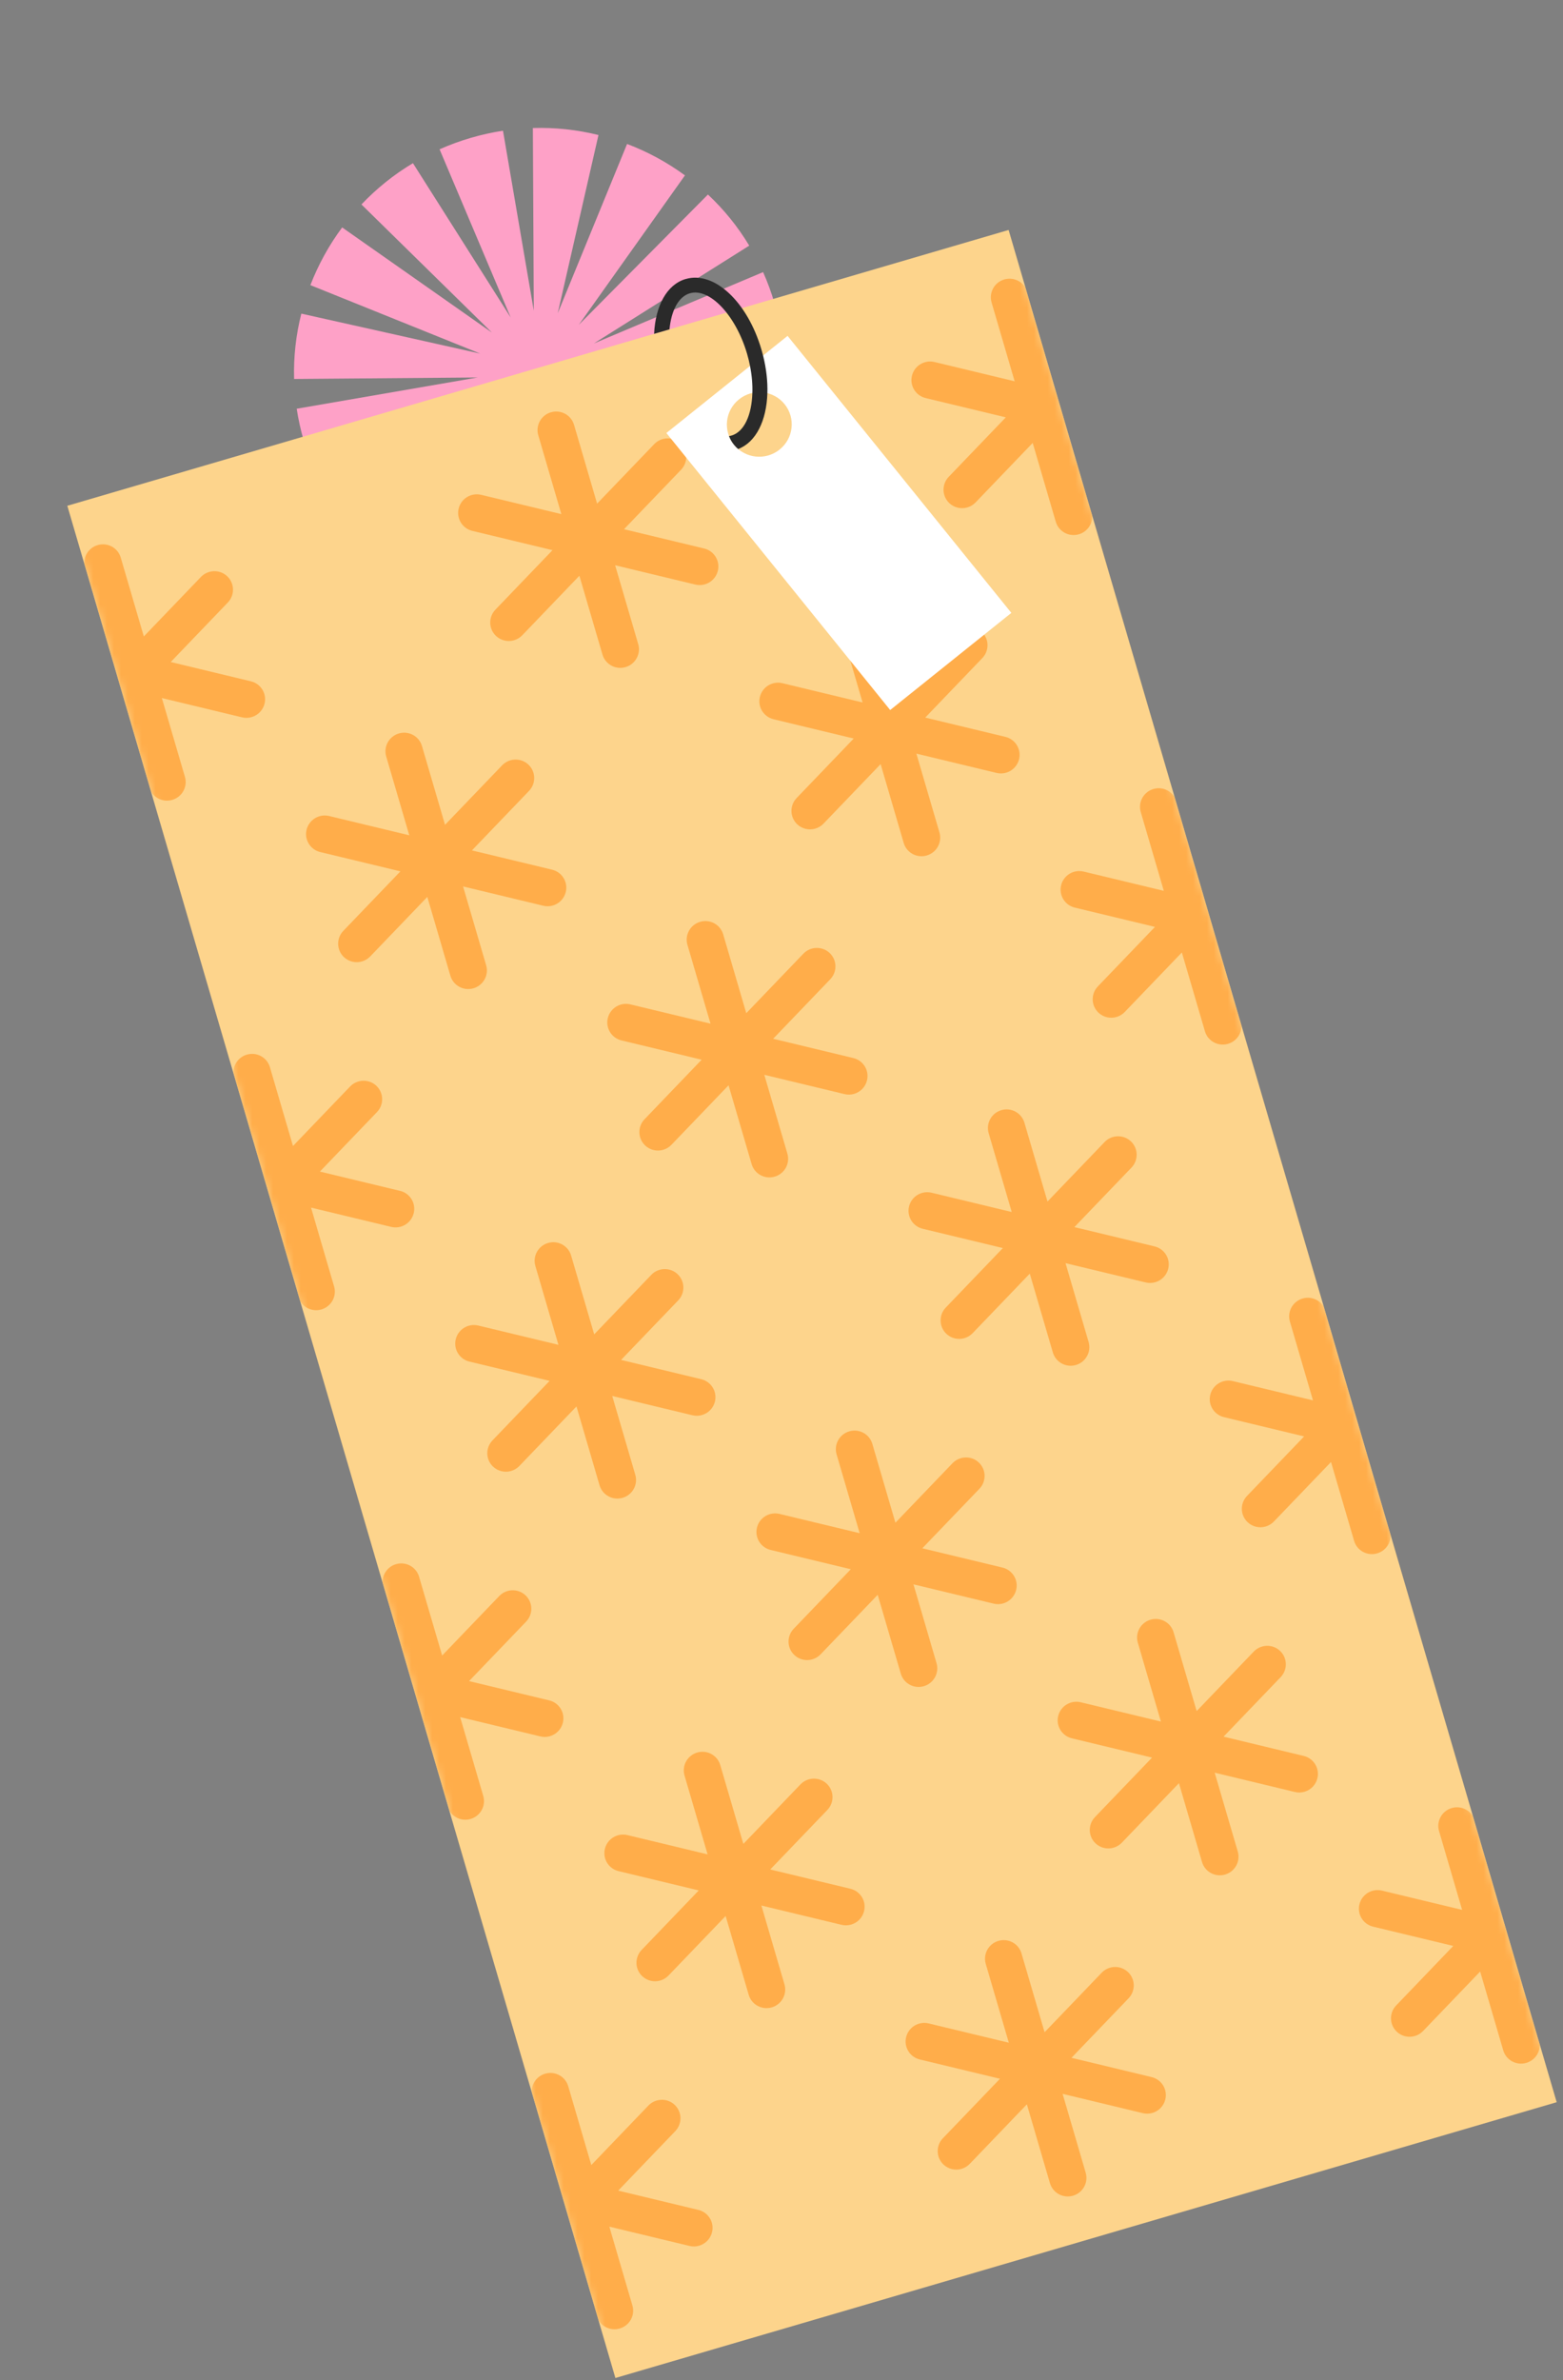 <svg width="226" height="344" viewBox="0 0 226 344" fill="none" xmlns="http://www.w3.org/2000/svg">
<rect x="0" y="0" width="226" height="344" fill="#808080" stroke="none"/>
<g clip-path="url(#clip0_36_8257)">
<path d="M113.014 48.434L45.571 68.186C44.933 66.754 44.384 65.265 43.931 63.719C43.478 62.173 43.138 60.622 42.902 59.073L69.063 54.555L42.525 54.772C42.434 51.554 42.796 48.381 43.57 45.328L69.443 51.107L44.879 41.209C46.029 38.236 47.573 35.433 49.475 32.871L71.127 48.065L52.264 29.55C54.436 27.26 56.931 25.241 59.709 23.582L73.842 45.886L63.56 21.577C65.001 20.938 66.499 20.386 68.055 19.93C69.61 19.475 71.169 19.131 72.727 18.892L77.184 44.907L77.048 18.504C80.282 18.402 83.472 18.756 86.536 19.513L80.644 45.274L90.672 20.805C93.656 21.936 96.468 23.463 99.041 25.347L83.692 46.942L102.362 28.114C104.661 30.266 106.678 32.743 108.336 35.502L85.874 49.636L110.339 39.327C110.977 40.758 111.527 42.248 111.979 43.794C112.432 45.34 112.773 46.89 113.008 48.44L113.014 48.434Z" fill="#FEA1C7"/>
<path d="M145.839 33.236L9.733 73.098L88.98 343.684L225.086 303.823L145.839 33.236Z" fill="#FDD48C"/>
<mask id="mask0_36_8257" style="mask-type:luminance" maskUnits="userSpaceOnUse" x="9" y="33" width="217" height="311">
<path d="M145.839 33.236L9.733 73.098L88.98 343.684L225.086 303.823L145.839 33.236Z" fill="white"/>
</mask>
<g mask="url(#mask0_36_8257)">
<path d="M36.277 98.468L24.685 95.68L32.942 87.079C33.969 86.01 33.934 84.313 32.861 83.291C31.789 82.272 30.084 82.313 29.053 83.384L20.796 91.985L17.46 80.592C17.044 79.172 15.551 78.361 14.123 78.78C12.694 79.198 11.877 80.693 12.292 82.11L15.628 93.502L4.036 90.715C2.59 90.369 1.135 91.25 0.78 92.691C0.427 94.126 1.309 95.575 2.755 95.924L14.348 98.712L6.091 107.313C5.064 108.383 5.099 110.079 6.172 111.101C6.89 111.785 7.895 111.994 8.79 111.731C9.23 111.602 9.641 111.361 9.979 111.009L18.234 102.4L21.571 113.793C21.987 115.213 23.479 116.023 24.908 115.605C26.336 115.187 27.156 113.699 26.74 112.279L23.403 100.886L34.996 103.674C35.471 103.789 35.947 103.77 36.387 103.641C37.282 103.379 38.013 102.666 38.252 101.698C38.605 100.262 37.723 98.814 36.276 98.465L36.277 98.468Z" fill="#FFAD4A"/>
<path d="M57.846 172.112L46.254 169.324L54.51 160.723C55.537 159.653 55.502 157.957 54.429 156.934C53.358 155.916 51.653 155.956 50.622 157.027L42.365 165.628L39.028 154.236C38.612 152.816 37.12 152.005 35.691 152.423C34.263 152.842 33.443 154.33 33.859 155.749L37.196 167.142L25.603 164.354C24.158 164.009 22.703 164.89 22.347 166.33C21.994 167.766 22.876 169.215 24.323 169.564L35.915 172.352L27.658 180.953C26.631 182.023 26.666 183.719 27.739 184.741C28.457 185.424 29.462 185.633 30.357 185.371C30.797 185.242 31.209 185.001 31.547 184.649L39.803 176.044L43.139 187.436C43.555 188.856 45.048 189.667 46.476 189.249C47.905 188.83 48.724 187.342 48.308 185.922L44.972 174.53L56.564 177.318C57.039 177.432 57.515 177.413 57.956 177.284C58.851 177.022 59.581 176.309 59.82 175.342C60.173 173.906 59.291 172.457 57.845 172.108L57.846 172.112Z" fill="#FFAD4A"/>
<path d="M79.412 245.751L67.82 242.964L76.077 234.362C77.104 233.293 77.069 231.596 75.996 230.574C74.924 229.556 73.219 229.596 72.188 230.667L63.931 239.268L60.595 227.875C60.179 226.455 58.686 225.645 57.258 226.063C55.829 226.481 55.01 227.969 55.425 229.389L58.762 240.782L47.17 237.994C45.724 237.649 44.269 238.529 43.913 239.97C43.56 241.406 44.442 242.854 45.889 243.203L57.481 245.991L49.224 254.593C48.197 255.662 48.233 257.359 49.305 258.381C50.024 259.064 51.029 259.273 51.924 259.011C52.364 258.882 52.775 258.641 53.113 258.288L61.369 249.683L64.706 261.076C65.121 262.496 66.614 263.307 68.043 262.888C69.471 262.47 70.291 260.982 69.875 259.562L66.538 248.169L78.13 250.957C78.605 251.072 79.082 251.053 79.522 250.924C80.417 250.662 81.148 249.949 81.387 248.981C81.74 247.545 80.858 246.097 79.411 245.748L79.412 245.751Z" fill="#FFAD4A"/>
<path d="M100.98 319.391L89.387 316.603L97.644 308.002C98.671 306.932 98.636 305.236 97.563 304.214C96.491 303.195 94.786 303.236 93.755 304.306L85.499 312.908L82.162 301.515C81.746 300.095 80.253 299.284 78.825 299.703C77.396 300.121 76.577 301.609 76.993 303.029L80.329 314.422L68.737 311.634C67.291 311.288 65.836 312.169 65.481 313.61C65.128 315.045 66.01 316.494 67.456 316.843L79.049 319.631L70.792 328.232C69.765 329.302 69.8 330.998 70.873 332.021C71.591 332.704 72.596 332.913 73.491 332.651C73.931 332.522 74.342 332.28 74.68 331.928L82.936 323.323L86.273 334.716C86.689 336.136 88.181 336.946 89.61 336.528C91.038 336.11 91.858 334.622 91.442 333.202L88.106 321.809L99.698 324.597C100.173 324.711 100.649 324.693 101.089 324.564C101.984 324.302 102.715 323.588 102.954 322.621C103.307 321.185 102.425 319.737 100.978 319.387L100.98 319.391Z" fill="#FFAD4A"/>
<path d="M79.83 125.693L68.238 122.905L76.495 114.304C77.522 113.234 77.487 111.538 76.414 110.515C75.342 109.497 73.637 109.537 72.606 110.608L64.349 119.209L61.013 107.817C60.597 106.397 59.104 105.586 57.675 106.004C56.247 106.423 55.427 107.911 55.843 109.331L59.18 120.723L47.588 117.935C46.142 117.59 44.687 118.471 44.331 119.911C43.978 121.347 44.86 122.796 46.307 123.145L57.899 125.933L49.642 134.534C48.615 135.604 48.651 137.3 49.723 138.322C50.442 139.006 51.447 139.214 52.342 138.952C52.782 138.823 53.193 138.582 53.531 138.23L61.788 129.628L65.124 141.021C65.54 142.441 67.033 143.252 68.462 142.833C69.89 142.415 70.71 140.927 70.294 139.507L66.957 128.114L78.55 130.902C79.025 131.017 79.501 130.998 79.941 130.869C80.836 130.607 81.567 129.894 81.806 128.926C82.159 127.491 81.277 126.042 79.83 125.693Z" fill="#FFAD4A"/>
<path d="M101.398 199.333L89.805 196.545L98.062 187.943C99.089 186.874 99.054 185.177 97.981 184.155C96.909 183.137 95.204 183.177 94.173 184.248L85.917 192.849L82.58 181.456C82.164 180.036 80.671 179.226 79.243 179.644C77.814 180.062 76.995 181.55 77.411 182.97L80.747 194.363L69.155 191.575C67.709 191.23 66.254 192.111 65.899 193.551C65.546 194.987 66.428 196.435 67.874 196.785L79.467 199.572L71.21 208.174C70.183 209.243 70.218 210.94 71.291 211.962C72.009 212.645 73.014 212.854 73.909 212.592C74.349 212.463 74.76 212.222 75.099 211.869L83.355 203.268L86.692 214.661C87.108 216.081 88.601 216.891 90.029 216.473C91.457 216.055 92.277 214.567 91.861 213.147L88.525 201.754L100.117 204.542C100.592 204.657 101.068 204.638 101.508 204.509C102.403 204.247 103.134 203.534 103.373 202.566C103.726 201.13 102.844 199.682 101.398 199.333Z" fill="#FFAD4A"/>
<path d="M122.965 272.976L111.373 270.188L119.629 261.587C120.657 260.517 120.621 258.821 119.549 257.799C118.477 256.78 116.772 256.821 115.741 257.891L107.484 266.493L104.147 255.1C103.731 253.68 102.239 252.869 100.81 253.288C99.382 253.706 98.562 255.194 98.978 256.614L102.315 268.007L90.722 265.219C89.277 264.873 87.822 265.754 87.466 267.195C87.113 268.63 87.995 270.079 89.442 270.428L101.034 273.216L92.777 281.817C91.75 282.887 91.785 284.583 92.858 285.605C93.577 286.289 94.581 286.498 95.476 286.235C95.916 286.107 96.328 285.865 96.666 285.513L104.923 276.912L108.259 288.304C108.675 289.724 110.168 290.535 111.596 290.117C113.025 289.698 113.844 288.21 113.429 286.79L110.092 275.398L121.684 278.186C122.159 278.3 122.636 278.281 123.076 278.152C123.971 277.89 124.702 277.177 124.94 276.21C125.293 274.774 124.412 273.325 122.965 272.976Z" fill="#FFAD4A"/>
<path d="M101.818 79.274L90.226 76.486L98.483 67.885C99.51 66.815 99.475 65.119 98.402 64.097C97.33 63.078 95.625 63.118 94.594 64.189L86.338 72.79L83.001 61.398C82.585 59.978 81.092 59.167 79.664 59.585C78.235 60.004 77.416 61.492 77.832 62.912L81.168 74.304L69.576 71.516C68.13 71.171 66.675 72.052 66.32 73.493C65.967 74.928 66.849 76.377 68.295 76.726L79.888 79.514L71.631 88.115C70.604 89.185 70.639 90.881 71.712 91.903C72.43 92.587 73.435 92.796 74.33 92.533C74.77 92.404 75.181 92.163 75.519 91.811L83.776 83.21L87.113 94.602C87.529 96.022 89.022 96.833 90.45 96.415C91.878 95.996 92.698 94.508 92.282 93.088L88.945 81.695L100.538 84.484C101.013 84.598 101.489 84.579 101.929 84.45C102.824 84.188 103.555 83.475 103.794 82.507C104.147 81.072 103.265 79.623 101.818 79.274Z" fill="#FFAD4A"/>
<path d="M123.387 152.917L111.794 150.129L120.051 141.527C121.078 140.458 121.043 138.761 119.97 137.739C118.899 136.721 117.193 136.761 116.163 137.832L107.906 146.433L104.569 135.04C104.153 133.62 102.661 132.81 101.232 133.228C99.804 133.646 98.984 135.134 99.4 136.554L102.737 147.947L91.144 145.159C89.699 144.814 88.244 145.695 87.888 147.135C87.535 148.571 88.417 150.019 89.864 150.369L101.456 153.156L93.199 161.758C92.172 162.827 92.207 164.524 93.28 165.546C93.998 166.229 95.003 166.438 95.898 166.176C96.338 166.047 96.75 165.806 97.088 165.453L105.345 156.852L108.681 168.245C109.097 169.665 110.59 170.475 112.018 170.057C113.447 169.639 114.266 168.151 113.85 166.731L110.514 155.338L122.106 158.126C122.581 158.241 123.058 158.222 123.498 158.093C124.393 157.831 125.123 157.118 125.362 156.15C125.715 154.714 124.834 153.266 123.387 152.917Z" fill="#FFAD4A"/>
<path d="M144.953 226.556L133.361 223.768L141.618 215.167C142.645 214.097 142.61 212.401 141.537 211.379C140.465 210.36 138.76 210.401 137.729 211.472L129.472 220.073L126.136 208.68C125.72 207.26 124.227 206.449 122.799 206.868C121.37 207.286 120.55 208.774 120.966 210.194L124.303 221.587L112.711 218.799C111.265 218.453 109.81 219.334 109.454 220.775C109.101 222.211 109.983 223.659 111.43 224.008L123.022 226.796L114.766 235.397C113.738 236.467 113.774 238.163 114.846 239.186C115.565 239.869 116.57 240.078 117.465 239.816C117.905 239.687 118.316 239.445 118.654 239.093L126.911 230.492L130.248 241.884C130.663 243.304 132.156 244.115 133.585 243.697C135.013 243.278 135.833 241.79 135.417 240.371L132.08 228.978L143.673 231.766C144.148 231.88 144.624 231.861 145.064 231.733C145.959 231.47 146.69 230.757 146.929 229.79C147.282 228.354 146.4 226.905 144.953 226.556Z" fill="#FFAD4A"/>
<path d="M166.521 300.196L154.928 297.408L163.185 288.807C164.212 287.737 164.177 286.041 163.104 285.018C162.032 284 160.327 284.04 159.296 285.111L151.04 293.712L147.703 282.32C147.287 280.9 145.794 280.089 144.366 280.507C142.937 280.926 142.118 282.414 142.534 283.833L145.87 295.226L134.278 292.438C132.832 292.093 131.377 292.974 131.022 294.414C130.669 295.85 131.551 297.299 132.997 297.648L144.59 300.436L136.333 309.037C135.306 310.107 135.341 311.803 136.414 312.825C137.132 313.508 138.137 313.717 139.032 313.455C139.472 313.326 139.883 313.085 140.222 312.733L148.478 304.131L151.815 315.524C152.231 316.944 153.724 317.755 155.152 317.336C156.581 316.918 157.4 315.43 156.984 314.01L153.648 302.617L165.24 305.405C165.715 305.52 166.191 305.501 166.631 305.372C167.527 305.11 168.257 304.397 168.496 303.429C168.849 301.993 167.967 300.545 166.521 300.196Z" fill="#FFAD4A"/>
<path d="M145.375 106.498L133.783 103.71L142.04 95.109C143.067 94.039 143.032 92.342 141.959 91.32C140.887 90.302 139.182 90.342 138.151 91.413L129.894 100.014L126.557 88.621C126.142 87.201 124.649 86.391 123.22 86.809C121.792 87.227 120.972 88.715 121.388 90.135L124.725 101.528L113.132 98.74C111.687 98.395 110.232 99.276 109.876 100.716C109.523 102.152 110.405 103.6 111.852 103.95L123.444 106.738L115.187 115.339C114.16 116.408 114.195 118.105 115.268 119.127C115.987 119.81 116.991 120.019 117.887 119.757C118.327 119.628 118.738 119.387 119.076 119.034L127.333 110.433L130.669 121.826C131.085 123.246 132.578 124.056 134.007 123.638C135.435 123.22 136.255 121.732 135.839 120.312L132.502 108.919L144.094 111.707C144.569 111.822 145.046 111.803 145.486 111.674C146.381 111.412 147.112 110.699 147.351 109.731C147.704 108.295 146.822 106.847 145.375 106.498Z" fill="#FFAD4A"/>
<path d="M166.941 180.137L155.349 177.349L163.606 168.748C164.633 167.678 164.598 165.982 163.525 164.96C162.453 163.941 160.748 163.982 159.717 165.053L151.461 173.654L148.124 162.261C147.708 160.841 146.215 160.03 144.787 160.449C143.358 160.867 142.539 162.355 142.955 163.775L146.291 175.168L134.699 172.38C133.253 172.034 131.798 172.915 131.443 174.356C131.09 175.792 131.972 177.24 133.418 177.589L145.011 180.377L136.754 188.978C135.727 190.048 135.762 191.744 136.835 192.767C137.553 193.45 138.558 193.659 139.453 193.397C139.893 193.268 140.304 193.027 140.642 192.674L148.899 184.073L152.236 195.466C152.652 196.885 154.144 197.696 155.573 197.278C157.001 196.859 157.821 195.372 157.405 193.952L154.069 182.559L165.661 185.347C166.136 185.461 166.612 185.442 167.052 185.314C167.947 185.051 168.678 184.338 168.917 183.371C169.27 181.935 168.388 180.486 166.941 180.137Z" fill="#FFAD4A"/>
<path d="M188.51 253.78L176.918 250.992L185.174 242.391C186.201 241.321 186.166 239.625 185.093 238.602C184.022 237.584 182.317 237.624 181.286 238.695L173.029 247.296L169.692 235.904C169.276 234.484 167.784 233.673 166.355 234.091C164.927 234.51 164.107 235.998 164.523 237.417L167.86 248.81L156.267 246.022C154.822 245.677 153.367 246.558 153.011 247.998C152.658 249.434 153.54 250.883 154.987 251.232L166.579 254.02L158.322 262.621C157.295 263.691 157.33 265.387 158.403 266.409C159.121 267.092 160.126 267.301 161.021 267.039C161.461 266.91 161.873 266.669 162.211 266.316L170.468 257.715L173.804 269.108C174.22 270.528 175.713 271.339 177.141 270.92C178.57 270.502 179.389 269.014 178.974 267.594L175.637 256.201L187.229 258.989C187.704 259.104 188.181 259.085 188.621 258.956C189.516 258.694 190.246 257.981 190.485 257.013C190.838 255.577 189.957 254.129 188.51 253.78Z" fill="#FFAD4A"/>
<path d="M167.363 60.078L155.771 57.29L164.028 48.689C165.055 47.619 165.02 45.922 163.947 44.9C162.875 43.882 161.17 43.922 160.139 44.993L151.882 53.594L148.546 42.201C148.13 40.781 146.637 39.971 145.209 40.389C143.78 40.807 142.961 42.295 143.376 43.715L146.713 55.108L135.121 52.32C133.675 51.975 132.22 52.856 131.865 54.296C131.512 55.732 132.393 57.181 133.84 57.53L145.432 60.318L137.176 68.919C136.149 69.988 136.184 71.685 137.257 72.707C137.975 73.39 138.98 73.599 139.875 73.337C140.315 73.208 140.726 72.967 141.064 72.614L149.321 64.013L152.658 75.406C153.074 76.826 154.566 77.636 155.995 77.218C157.423 76.8 158.243 75.312 157.827 73.892L154.49 62.499L166.083 65.287C166.558 65.402 167.034 65.383 167.474 65.254C168.369 64.992 169.1 64.279 169.339 63.311C169.692 61.875 168.81 60.427 167.363 60.078Z" fill="#FFAD4A"/>
<path d="M188.932 133.721L177.339 130.933L185.596 122.332C186.623 121.262 186.588 119.566 185.515 118.544C184.444 117.525 182.738 117.566 181.708 118.637L173.451 127.238L170.114 115.845C169.698 114.425 168.206 113.614 166.777 114.033C165.349 114.451 164.529 115.939 164.945 117.359L168.281 128.752L156.689 125.964C155.243 125.618 153.789 126.499 153.433 127.94C153.08 129.376 153.962 130.824 155.409 131.173L167.001 133.961L158.744 142.562C157.717 143.632 157.752 145.328 158.825 146.351C159.543 147.034 160.548 147.243 161.443 146.981C161.883 146.852 162.295 146.611 162.633 146.258L170.889 137.657L174.226 149.05C174.642 150.469 176.135 151.28 177.563 150.862C178.992 150.443 179.811 148.955 179.395 147.536L176.059 136.143L187.651 138.931C188.126 139.045 188.602 139.026 189.043 138.898C189.938 138.635 190.668 137.922 190.907 136.955C191.26 135.519 190.378 134.07 188.932 133.721Z" fill="#FFAD4A"/>
<path d="M210.498 207.361L198.906 204.573L207.163 195.972C208.19 194.902 208.155 193.206 207.082 192.183C206.01 191.165 204.305 191.205 203.274 192.276L195.017 200.877L191.681 189.485C191.265 188.065 189.772 187.254 188.343 187.672C186.915 188.091 186.095 189.579 186.511 190.998L189.848 202.391L178.256 199.603C176.81 199.258 175.355 200.139 174.999 201.579C174.646 203.015 175.528 204.464 176.975 204.813L188.567 207.601L180.31 216.202C179.283 217.272 179.318 218.968 180.391 219.99C181.11 220.673 182.115 220.882 183.01 220.62C183.45 220.491 183.861 220.25 184.199 219.898L192.456 211.296L195.793 222.689C196.208 224.109 197.701 224.92 199.13 224.501C200.558 224.083 201.378 222.595 200.962 221.175L197.625 209.782L209.218 212.57C209.692 212.685 210.169 212.666 210.609 212.537C211.504 212.275 212.235 211.562 212.474 210.594C212.827 209.159 211.945 207.71 210.498 207.361Z" fill="#FFAD4A"/>
<path d="M232.065 281L220.472 278.212L228.729 269.61C229.756 268.541 229.721 266.844 228.648 265.822C227.576 264.804 225.871 264.844 224.84 265.915L216.584 274.516L213.247 263.123C212.831 261.703 211.338 260.893 209.91 261.311C208.481 261.729 207.662 263.217 208.078 264.637L211.414 276.03L199.822 273.242C198.376 272.897 196.921 273.778 196.566 275.218C196.213 276.654 197.095 278.102 198.541 278.452L210.134 281.239L201.877 289.841C200.85 290.91 200.885 292.607 201.958 293.629C202.676 294.312 203.681 294.521 204.576 294.259C205.016 294.13 205.427 293.889 205.766 293.536L214.022 284.935L217.359 296.328C217.775 297.748 219.268 298.558 220.696 298.14C222.124 297.722 222.944 296.234 222.528 294.814L219.192 283.421L230.784 286.209C231.259 286.324 231.735 286.305 232.175 286.176C233.07 285.914 233.801 285.201 234.04 284.233C234.393 282.797 233.511 281.349 232.065 281Z" fill="#FFAD4A"/>
</g>
<path d="M96.356 62.582L128.714 102.618L146.234 88.578L113.877 48.543L96.356 62.582ZM112.724 64.974C110.703 66.592 107.753 66.281 106.133 64.276C104.513 62.27 104.836 59.334 106.857 57.716C108.877 56.097 111.827 56.409 113.447 58.414C115.067 60.419 114.745 63.356 112.724 64.974Z" fill="white"/>
<path d="M99.146 40.322C96.405 41.125 94.768 44.22 94.58 48.252L96.803 47.601C97.063 44.893 98.095 42.872 99.751 42.387C102.596 41.553 106.388 45.555 108.02 51.127C108.194 51.72 108.339 52.314 108.451 52.901C108.719 54.26 108.83 55.58 108.786 56.796C108.696 59.962 107.611 62.409 105.772 62.948C105.653 62.983 105.535 63.009 105.41 63.026C105.578 63.472 105.814 63.894 106.13 64.28C106.319 64.511 106.513 64.716 106.732 64.897C109.315 63.915 110.833 60.801 110.958 56.828C111.013 55.137 110.808 53.289 110.336 51.387C110.261 51.103 110.184 50.812 110.099 50.522C108.071 43.597 103.261 39.121 99.147 40.325L99.146 40.322Z" fill="#2A2A2A"/>
</g>
<defs>
<clipPath id="clip0_36_8257">
<rect width="141.823" height="316.585" fill="white" transform="translate(0 39.861) rotate(-16.324)"/>
</clipPath>
</defs>
</svg>
